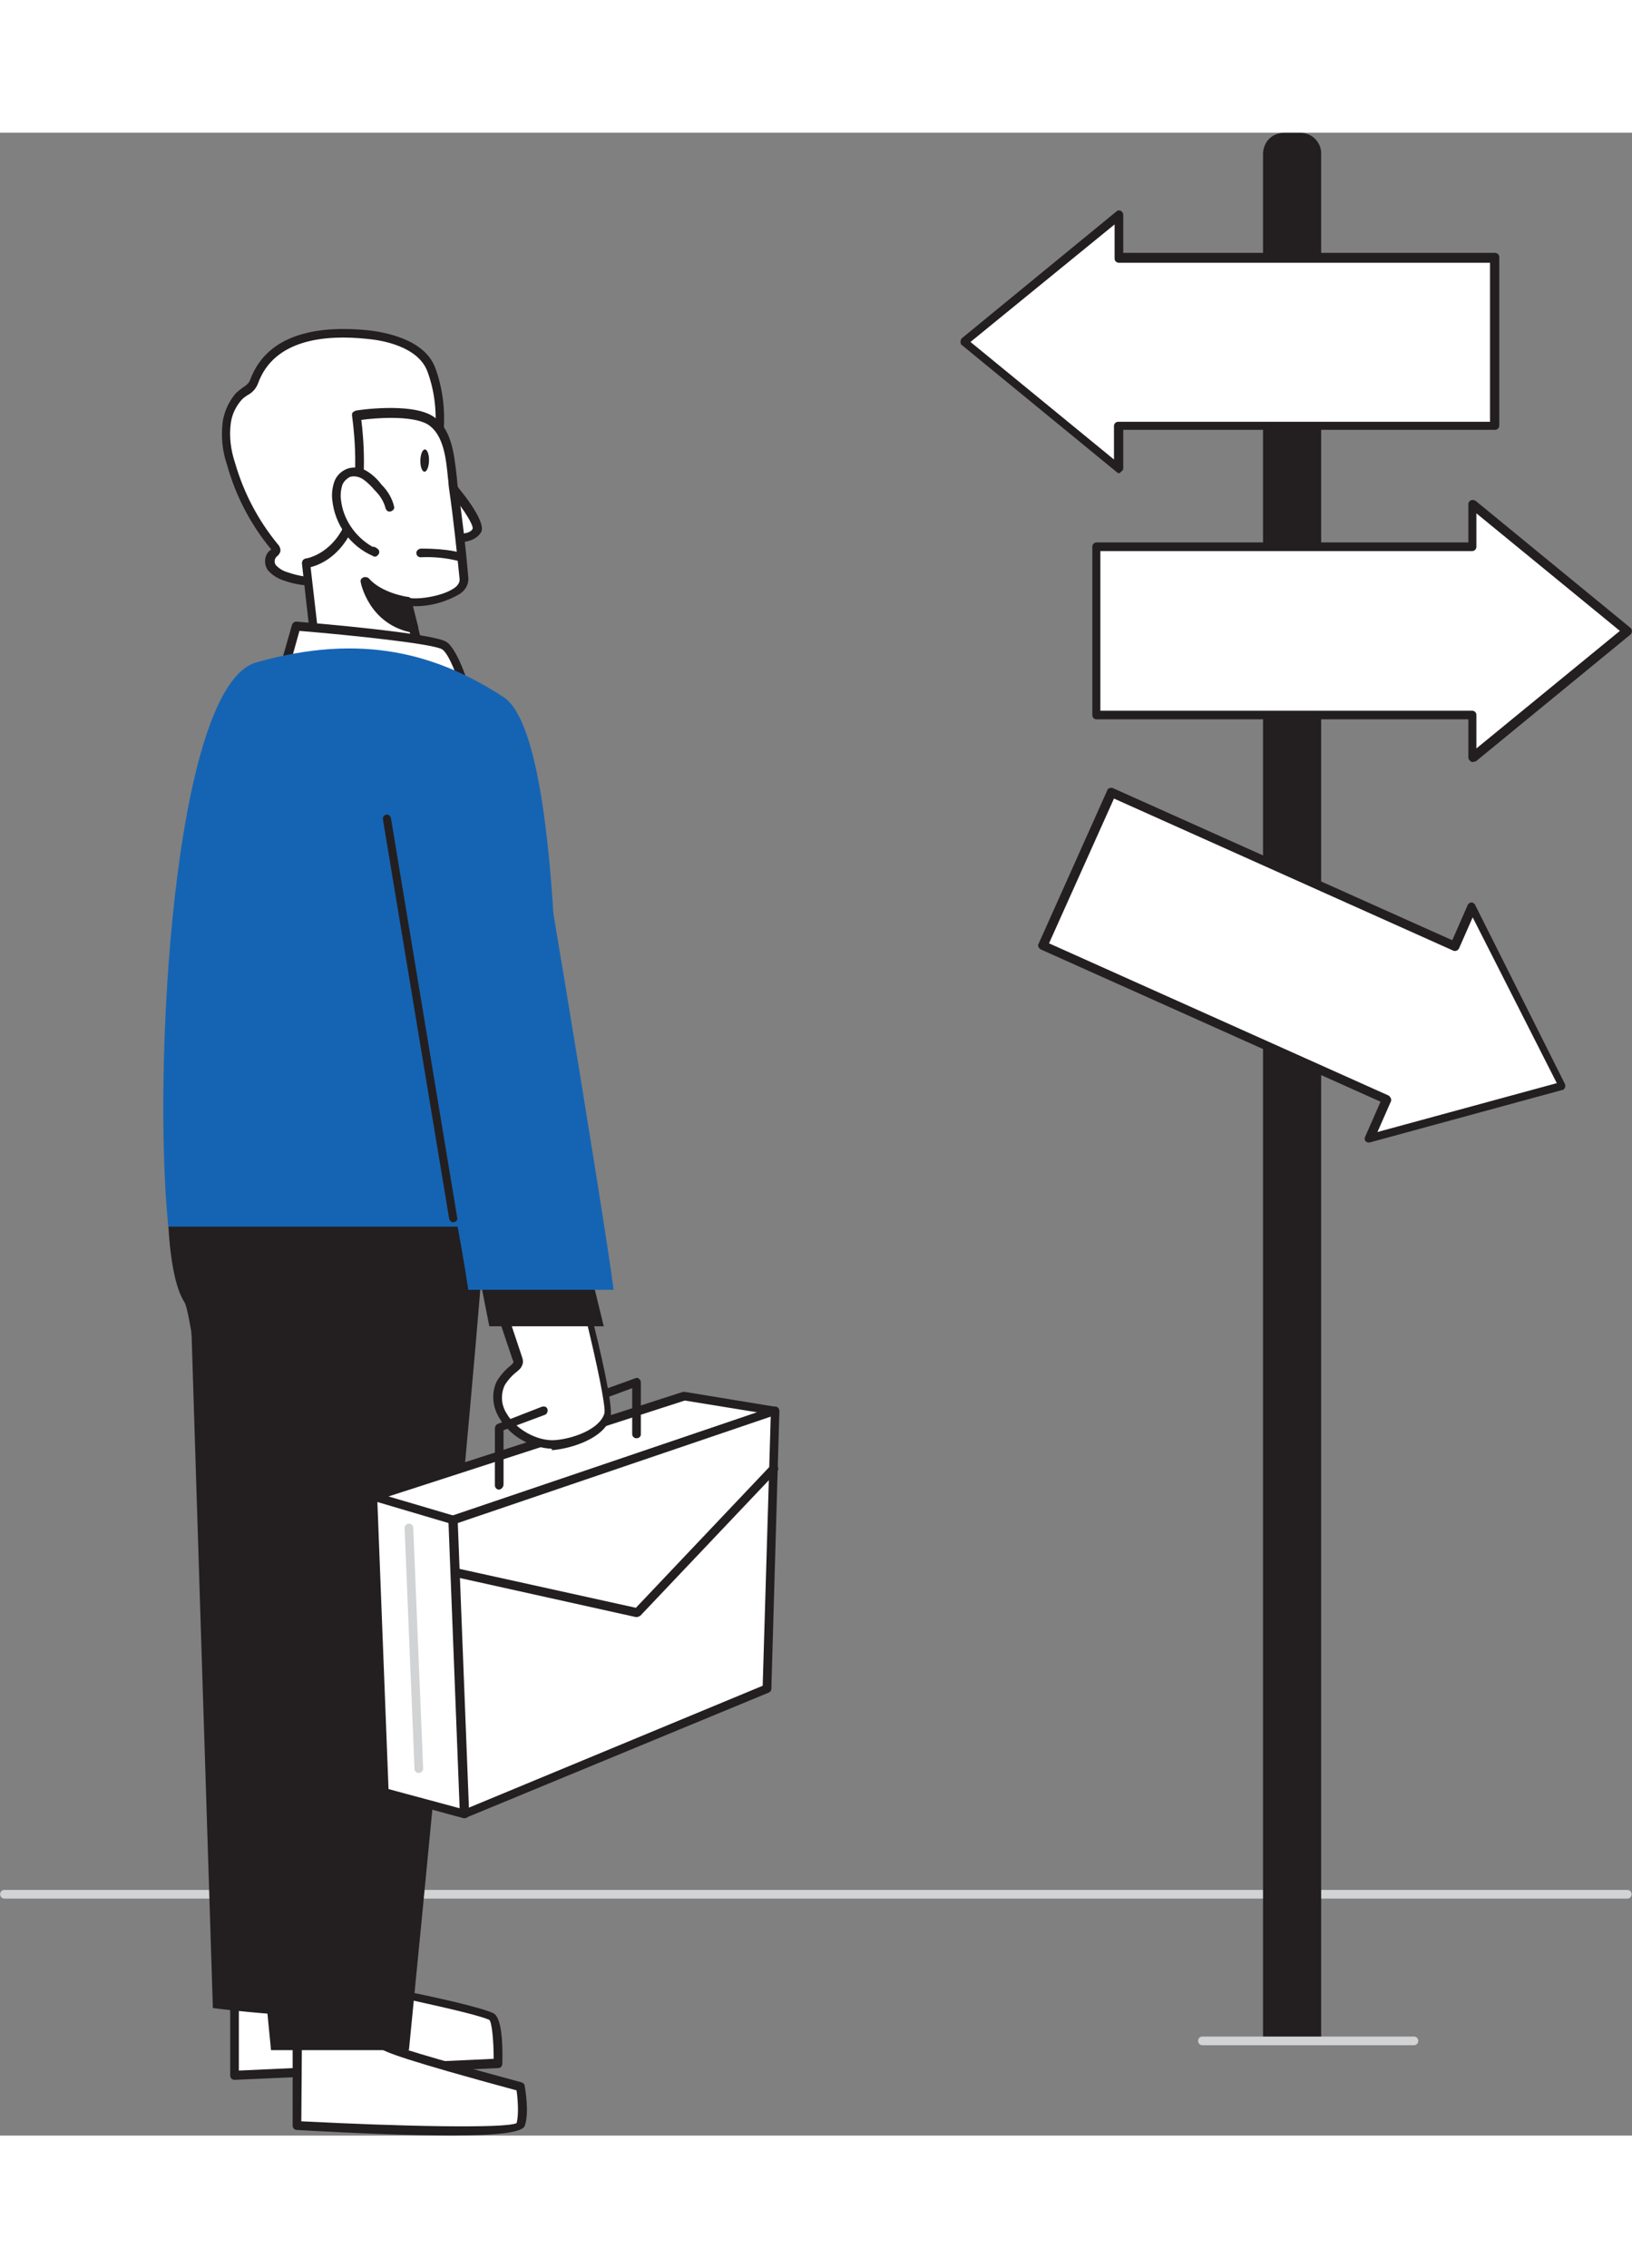 <svg version="1.1" id="Layer_1" xmlns="http://www.w3.org/2000/svg" xmlns:xlink="http://www.w3.org/1999/xlink" x="0px" y="0px" style="width: 233px;" xml:space="preserve" data-imageid="decision-77" imageName="Decision" class="illustrations_image" viewBox="118.08 88.18 263.88 323.73">
<rect x="118.08" y="88.18" width="263.88" height="323.73" fill="#808080" stroke="none"/>
<style type="text/css">
	.st0_decision-77{fill:#D1D3D4;}
	.st1_decision-77{fill:#FFFFFF;}
	.st2_decision-77{fill:#231F20;}
	.st3_decision-77{fill:#68E1FD;}
</style>
<g id="Ground_decision-77">
	<path class="st0_decision-77" d="M381.2,373.6H118.8c-0.4,0-0.7-0.3-0.7-0.7c0-0.4,0.3-0.7,0.7-0.7c0,0,0,0,0,0h262.4c0.4,0,0.7,0.3,0.7,0.7&#xA;&#9;&#9;C381.9,373.3,381.6,373.6,381.2,373.6z"/>
</g>
<g id="Character_decision-77">
	<path class="st1_decision-77" d="M178.5,388c-0.8,0.2,15.3,3.1,19,4.7c1.2,0.5,1.1,7.6,1.1,7.6l-42.5,1.9v-18.8L178.5,388z"/>
	<path class="st2_decision-77" d="M156,402.9c-0.2,0-0.4-0.1-0.5-0.2c-0.1-0.1-0.2-0.3-0.2-0.5v-18.8c0-0.2,0.1-0.4,0.2-0.5&#xA;&#9;&#9;c0.2-0.1,0.4-0.2,0.6-0.1l22.5,4.6c0.1,0,0.2,0.1,0.3,0.1c0.6,0.2,2.8,0.6,4.9,1.1c4.9,1,11.7,2.5,14,3.5c1.4,0.6,1.6,4.8,1.5,8.2&#xA;&#9;&#9;c0,0.4-0.3,0.7-0.7,0.7L156,402.9z M156.7,384.2v17.2l41.2-1.9c0-3.1-0.3-5.9-0.7-6.3c-2.1-0.9-9.1-2.4-13.6-3.4&#xA;&#9;&#9;c-1.8-0.3-3.6-0.7-5.4-1.3L156.7,384.2z"/>
	<path class="st1_decision-77" d="M166.1,395.3v15c0,0,35.3,1.9,36.1,0s0-6.3,0-6.3s-22.4-6.1-22.4-6.8S166.1,395.3,166.1,395.3z"/>
	<path class="st2_decision-77" d="M191.1,411.9c-6,0-14.3-0.3-25-0.9c-0.4,0-0.7-0.3-0.7-0.7v-15c0-0.4,0.3-0.7,0.7-0.7c0,0,0,0,0.1,0&#xA;&#9;&#9;c11.7,1,13.8,1.6,14.2,2.2c1.6,0.9,14.2,4.4,22,6.5c0.3,0.1,0.5,0.3,0.5,0.5c0.1,0.5,0.8,4.6,0,6.6&#xA;&#9;&#9;C202.4,411.4,198.5,411.9,191.1,411.9z M166.8,409.6c15.6,0.8,32.8,1.2,34.8,0.3c0.4-1.3,0.2-4,0-5.3c-17.7-4.8-21.4-6.2-22.2-6.9&#xA;&#9;&#9;c-0.8-0.4-6.8-1.1-12.5-1.6L166.8,409.6z M179.2,397.6L179.2,397.6z"/>
	<path class="st2_decision-77" d="M148.7,270.8c0,1.1,3.8,120.5,3.8,120.5s23.9,3,23.9,0s5.3-123.9,5.3-123.9L148.7,270.8z"/>
	<path class="st2_decision-77" d="M145.2,260.9c0,1.1,0,12.1,2.7,16.3s14,120.9,14,120.9h22.3c0,0,13-131.5,12.6-139.1L145.2,260.9z"/>
	<polygon class="st1_decision-77" points="228.7,292.4 178.5,308.6 191.4,312.4 243.4,294.8 &#9;"/>
	<path class="st2_decision-77" d="M191.4,313.1c-0.1,0-0.1,0-0.2,0l-12.9-3.8c-0.3-0.1-0.5-0.4-0.5-0.7c0-0.3,0.2-0.6,0.5-0.7l50.2-16.2&#xA;&#9;&#9;c0.1,0,0.2,0,0.3,0l14.6,2.4c0.4,0.1,0.6,0.5,0.6,0.8c0,0.2-0.2,0.4-0.4,0.5l-52,17.6C191.5,313.1,191.4,313.1,191.4,313.1z&#xA;&#9;&#9; M180.9,308.6l10.5,3.1l49.1-16.7l-11.7-1.9L180.9,308.6z"/>
	<polygon class="st1_decision-77" points="178.5,308.6 180.2,356.4 193.2,359.9 191.4,312.4 &#9;"/>
	<path class="st2_decision-77" d="M193.2,360.6c-0.1,0-0.1,0-0.2,0l-12.9-3.5c-0.3-0.1-0.5-0.3-0.5-0.6l-1.8-47.8c0-0.2,0.1-0.4,0.3-0.6&#xA;&#9;&#9;c0.2-0.1,0.4-0.2,0.6-0.1l12.9,3.8c0.3,0.1,0.5,0.3,0.5,0.6l1.8,47.5c0,0.2-0.1,0.4-0.3,0.6C193.5,360.6,193.3,360.6,193.2,360.6z&#xA;&#9;&#9; M180.9,355.9l11.5,3.1l-1.8-46.1l-11.5-3.4L180.9,355.9z"/>
	<polygon class="st1_decision-77" points="193.2,359.9 242,339.7 243.4,294.8 191.4,312.4 &#9;"/>
	<path class="st2_decision-77" d="M193.2,360.6c-0.1,0-0.3,0-0.4-0.1c-0.2-0.1-0.3-0.3-0.3-0.6l-1.8-47.5c0-0.3,0.2-0.6,0.5-0.7l52-17.6&#xA;&#9;&#9;c0.2-0.1,0.5,0,0.6,0.1c0.2,0.1,0.3,0.4,0.3,0.6l-1.3,44.9c0,0.3-0.2,0.5-0.4,0.6l-48.9,20.2C193.4,360.6,193.3,360.6,193.2,360.6z&#xA;&#9;&#9; M192.1,312.9l1.8,46l47.5-19.7l1.3-43.5L192.1,312.9z"/>
	<path class="st0_decision-77" d="M185.8,353.3c-0.4,0-0.7-0.3-0.7-0.7l-1.6-38.9c0-0.4,0.3-0.7,0.7-0.7c0,0,0,0,0,0c0.4,0,0.7,0.3,0.7,0.7&#xA;&#9;&#9;l1.6,38.9C186.5,352.9,186.2,353.3,185.8,353.3C185.9,353.3,185.9,353.3,185.8,353.3L185.8,353.3z"/>
	<path class="st2_decision-77" d="M221,299.2c-0.4,0-0.7-0.3-0.7-0.7l0,0v-7.4l-8.4,3.1c-0.4,0.1-0.8-0.1-0.9-0.4c-0.1-0.4,0.1-0.8,0.4-0.9&#xA;&#9;&#9;l9.4-3.4c0.2-0.1,0.5-0.1,0.6,0.1c0.2,0.1,0.3,0.3,0.3,0.6v8.4C221.7,298.9,221.4,299.2,221,299.2C221,299.2,221,299.2,221,299.2z"/>
	<path class="st1_decision-77" d="M213.4,279.7c0.1,0.2,3.5,14.1,3,15.8c-0.9,3-5.8,4.6-8.6,4.8c-3.2,0.3-6.8-2-8.4-4.6c-1-1.6-1.1-3.6-0.3-5.3&#xA;&#9;&#9;c0.6-1,1.4-1.8,2.3-2.5c0.3-0.2,0.5-0.4,0.5-0.8c0-0.2,0-0.5-0.1-0.7c-0.9-2.7-1.8-5.4-2.7-8c2.1-0.5,5.1,0.4,7.2,0.6&#xA;&#9;&#9;C206.9,279,213.3,279.3,213.4,279.7z"/>
	<path class="st2_decision-77" d="M207.3,300.9c-3.5-0.2-6.7-2-8.5-5c-1.1-1.8-1.3-4-0.4-5.9c0.6-1,1.4-1.9,2.3-2.6l0.1-0.1&#xA;&#9;&#9;c0.1-0.1,0.3-0.3,0.3-0.4c0-0.1,0-0.2-0.1-0.3l-2.7-8c-0.1-0.2-0.1-0.4,0-0.5c0.1-0.2,0.2-0.3,0.4-0.4c1.8-0.3,3.7-0.2,5.5,0.3&#xA;&#9;&#9;c0.7,0.1,1.4,0.2,2,0.3l0.9,0.1c6.5,0.4,6.5,0.6,6.7,1.2l0,0l-0.7,0.2l0.7-0.1c1.1,4.3,3.5,14.4,3,16.1c-1,3.4-6.2,5-9.2,5.3H207.3&#xA;&#9;&#9;z M200.1,278.9l2.4,7.2c0.1,0.3,0.2,0.7,0.1,1c-0.1,0.5-0.4,0.9-0.8,1.2l-0.1,0.1c-0.8,0.6-1.5,1.4-2,2.2c-0.7,1.5-0.6,3.2,0.3,4.6&#xA;&#9;&#9;c1.5,2.6,5,4.5,7.8,4.3s7.2-1.7,8-4.3c0.3-1-1.3-8.4-2.9-15c-1-0.2-4.4-0.4-5.5-0.5l-0.9-0.1c-0.6-0.1-1.4-0.2-2.1-0.3&#xA;&#9;&#9;C202.9,279,201.5,278.9,200.1,278.9z"/>
	<polygon class="st2_decision-77" points="195.3,271.5 197.2,281.1 215.7,281.1 212.8,269.2 &#9;"/>
	<path class="st1_decision-77" d="M167.3,160.6c-1.1-0.1-2.2-0.4-3.2-0.8c-0.8-0.2-1.5-0.7-2.1-1.4c-0.5-0.7-0.5-1.7,0.1-2.3&#xA;&#9;&#9;c0.2-0.1,0.4-0.3,0.5-0.5c0-0.2-0.1-0.5-0.3-0.6c-3.2-3.9-5.6-8.4-7-13.3c-0.7-2.2-1-4.5-0.7-6.8c0.2-1.5,0.9-3,2-4.1&#xA;&#9;&#9;c0.8-0.9,2-1.1,2.4-2.3c2.7-7.6,11.6-8.3,18.3-7.6c3.9,0.4,9,1.9,10.4,5.8c2.6,7.2,1.2,15.2-2.5,21.8S175.2,161.6,167.3,160.6z"/>
	<path class="st2_decision-77" d="M168.8,161.4c-0.5,0-1.1,0-1.6-0.1l0,0c-1.1-0.1-2.3-0.4-3.4-0.8c-0.9-0.3-1.8-0.9-2.4-1.6&#xA;&#9;&#9;c-0.7-1-0.6-2.4,0.3-3.2l0.2-0.1l0,0c0,0,0,0,0-0.1c-3.3-4-5.7-8.6-7.1-13.6c-0.8-2.3-1-4.7-0.7-7.1c0.3-1.7,1-3.2,2.1-4.5&#xA;&#9;&#9;c0.3-0.3,0.7-0.6,1.1-0.9c0.6-0.4,1-0.7,1.2-1.2c2.9-8,11.9-8.8,19-8.1c2.7,0.3,9.3,1.4,11,6.2c2.5,6.9,1.6,15.1-2.5,22.4&#xA;&#9;&#9;C181.5,156.8,175.1,161.4,168.8,161.4z M167.4,159.9c9.3,1.1,15.7-8.8,17.4-11.9c3.9-6.9,4.8-14.7,2.4-21.2&#xA;&#9;&#9;c-1.5-4.1-7.4-5.1-9.8-5.3c-6.6-0.7-15,0-17.6,7.2c-0.3,0.8-0.9,1.5-1.7,1.9c-0.3,0.2-0.6,0.4-0.9,0.7c-1,1.1-1.6,2.4-1.8,3.8&#xA;&#9;&#9;c-0.3,2.2,0,4.4,0.7,6.5c1.4,4.8,3.7,9.2,6.9,13.1c0.3,0.3,0.5,0.8,0.4,1.2c-0.1,0.3-0.3,0.6-0.6,0.8c-0.4,0.4-0.4,1-0.1,1.4&#xA;&#9;&#9;c0.5,0.5,1.1,0.9,1.8,1.1C165.4,159.5,166.4,159.8,167.4,159.9L167.4,159.9z"/>
	<path class="st1_decision-77" d="M190,144.1c0,0,5.9,6.6,5.2,8.3s-4.3,1.2-4.3,1.2"/>
	<path class="st2_decision-77" d="M192.1,154.4c-0.4,0-0.9,0-1.3-0.1c-0.4-0.1-0.6-0.5-0.5-0.8c0.1-0.3,0.4-0.6,0.7-0.5c1,0.1,3.1,0.1,3.5-0.8&#xA;&#9;&#9;c0.2-0.7-2.1-4.2-5-7.5c-0.3-0.3-0.2-0.7,0.1-1c0.3-0.3,0.7-0.2,1,0c0,0,0,0,0,0c1.9,2.1,6.1,7.2,5.3,9&#xA;&#9;&#9;C195.1,154.1,193.3,154.4,192.1,154.4z"/>
	<path class="st1_decision-77" d="M187.5,134.6c3.5,2.1,3.4,7.5,3.8,11c0.7,4.9,1.3,9.8,1.7,14.7c0.3,3.1-7.7,4.4-9.2,3.6l3.1,12l-17.8-4&#xA;&#9;&#9;l-1.6-14.2c0,0,5.3-0.7,7.5-7.5s0.6-16.4,0.6-16.4S184.1,132.6,187.5,134.6z"/>
	<path class="st2_decision-77" d="M186.9,176.6h-0.1l-17.8-4c-0.3-0.1-0.5-0.3-0.5-0.6l-1.6-14.2c0-0.4,0.2-0.7,0.6-0.8c0.2,0,4.9-0.8,6.9-7&#xA;&#9;&#9;c2.1-6.5,0.6-16,0.6-16.1c0-0.2,0-0.4,0.1-0.5c0.1-0.1,0.3-0.2,0.5-0.3c0.4-0.1,8.7-1.3,12.3,0.8c3.2,1.9,3.6,6.2,4,9.6&#xA;&#9;&#9;c0.1,0.7,0.1,1.3,0.2,1.9c0.7,4.9,1.3,9.8,1.7,14.7c0.1,1.1-0.5,2.1-1.5,2.7c-2.3,1.3-4.9,2-7.5,1.9l2.8,11&#xA;&#9;&#9;c0.1,0.4-0.1,0.8-0.5,0.9C187,176.7,187,176.7,186.9,176.6L186.9,176.6z M169.8,171.4l16.1,3.6l-2.8-10.9c-0.1-0.4,0.1-0.8,0.5-0.9&#xA;&#9;&#9;c0.2,0,0.4,0,0.5,0.1c0.8,0.4,5.2,0,7.4-1.5c0.6-0.4,0.9-0.9,0.9-1.4c-0.5-4.9-1-9.8-1.7-14.6c-0.1-0.6-0.1-1.2-0.2-1.9&#xA;&#9;&#9;c-0.3-3.1-0.7-7-3.3-8.6l0,0c-2.6-1.5-8.6-1-10.7-0.7c0.3,2.4,1.1,10.2-0.8,16s-5.8,7.4-7.4,7.8L169.8,171.4z"/>
	<path class="st1_decision-77" d="M192.4,156.6c0,0-1.7-0.7-6.3-0.7"/>
	<path class="st2_decision-77" d="M192.4,157.4c-0.1,0-0.2,0-0.2,0c-2-0.5-4-0.7-6.1-0.6l0,0c-0.4,0-0.7-0.3-0.7-0.7c0-0.4,0.4-0.7,0.8-0.7&#xA;&#9;&#9;c0,0,0,0,0,0c4.6,0,6.4,0.7,6.4,0.7c0.4,0.1,0.5,0.6,0.4,0.9c0,0,0,0,0,0C192.9,157.2,192.7,157.4,192.4,157.4z"/>
	<path class="st1_decision-77" d="M181.1,148.7c-0.3-1.2-0.9-2.3-1.9-3.1c-0.6-0.8-1.3-1.4-2.1-2c-0.8-0.5-1.8-0.7-2.7-0.4&#xA;&#9;&#9;c-0.8,0.3-1.4,1-1.7,1.8c-0.3,0.8-0.3,1.7-0.2,2.5c0.4,3.8,2.8,7,6.2,8.6l-0.3-0.2"/>
	<path class="st2_decision-77" d="M178.7,156.7c-0.1,0-0.2,0-0.3-0.1c-3.7-1.6-6.2-5.1-6.6-9.1c-0.1-0.9,0-1.9,0.3-2.8c0.3-1,1.1-1.8,2.1-2.2&#xA;&#9;&#9;c1.1-0.4,2.4-0.2,3.4,0.5c0.9,0.6,1.6,1.3,2.2,2.1c1,1,1.7,2.2,2,3.5c0.1,0.4-0.2,0.7-0.6,0.8c-0.4,0.1-0.7-0.2-0.8-0.6&#xA;&#9;&#9;c-0.3-1.1-0.9-2-1.7-2.8c-0.6-0.7-1.2-1.3-1.9-1.8c-0.6-0.4-1.4-0.6-2.1-0.4c-0.6,0.3-1.1,0.8-1.3,1.4c-0.2,0.7-0.3,1.5-0.2,2.2&#xA;&#9;&#9;c0.3,3.2,2.3,6.1,5.1,7.7c0.2,0,0.3,0,0.5,0.1l0.3,0.2c0.3,0.2,0.4,0.6,0.2,0.9C179.1,156.6,178.9,156.7,178.7,156.7z"/>
	<path class="st2_decision-77" d="M183.8,163.9c0,0-4.3-0.7-6.7-3.2c0.8,3.9,3.9,6.9,7.8,7.6L183.8,163.9z"/>
	<path class="st2_decision-77" d="M184.9,169h-0.1c-7.1-1.3-8.4-8.1-8.4-8.2c-0.1-0.4,0.2-0.7,0.6-0.8c0.2,0,0.5,0,0.7,0.2c2.1,2.4,6.2,3,6.3,3&#xA;&#9;&#9;c0.3,0,0.5,0.2,0.6,0.5l1.1,4.4c0.1,0.4-0.1,0.8-0.5,0.9C185,169,185,169,184.9,169L184.9,169z M178.6,162.7c1.1,2.3,3,3.9,5.4,4.6&#xA;&#9;&#9;l-0.7-2.9C181.6,164.2,180,163.6,178.6,162.7L178.6,162.7z"/>
	
		<ellipse transform="matrix(2.059343e-02 -1 1 2.059343e-02 41.703 324.965)" class="st2_decision-77" cx="186.7" cy="141.2" rx="1.8" ry="0.7"/>
	<path class="st1_decision-77" d="M164.2,174.2l1.8-6.3c0,0,22,1.8,24,3.1s3.8,8.3,3.8,8.3L164.2,174.2z"/>
	<path class="st2_decision-77" d="M193.8,180.1h-0.1l-29.6-5.2c-0.4-0.1-0.6-0.4-0.6-0.8c0,0,0,0,0-0.1l1.8-6.3c0.1-0.3,0.4-0.5,0.7-0.5&#xA;&#9;&#9;c3.7,0.3,22.3,1.9,24.3,3.3s3.9,8,4.1,8.7c0.1,0.2,0,0.5-0.2,0.6C194.2,180.1,194,180.1,193.8,180.1z M165.1,173.7l27.7,4.9&#xA;&#9;&#9;c-0.8-2.6-2.1-6.1-3.2-6.9c-1.3-0.9-14.6-2.3-23.1-3L165.1,173.7z"/>
	<path class="st3_decision-77 targetColor" d="M199.5,179.4c-10.6-6.9-22.8-10.5-40-5.6c-13.5,3.9-16.8,66.3-14.2,91.2h63.5l-0.6-11.1&#xA;&#9;&#9;C208.2,254,210.1,186.3,199.5,179.4z" style="fill: rgb(21, 100, 179);"/>
	<path class="st3_decision-77 targetColor" d="M193.8,275.2h23.5c-1.5-11.8-14.8-92.2-15.4-92.8c-11.9-11.3-20.8,16.9-20.2,25.5&#xA;&#9;&#9;C182.1,215,191.6,260.1,193.8,275.2z" style="fill: rgb(21, 100, 179);"/>
	<path class="st2_decision-77" d="M191.4,264.3c-0.3,0-0.6-0.2-0.7-0.6L180,199.2c-0.1-0.4,0.2-0.7,0.5-0.8c0,0,0,0,0,0c0.4-0.1,0.7,0.2,0.8,0.6&#xA;&#9;&#9;c0,0,0,0,0,0l10.7,64.5C192.1,263.9,191.9,264.2,191.4,264.3C191.5,264.3,191.5,264.3,191.4,264.3L191.4,264.3z"/>
	<path class="st2_decision-77" d="M198.8,307.5c-0.4,0-0.7-0.3-0.7-0.7l0,0v-9.2c0-0.3,0.2-0.6,0.4-0.7l7.2-2.8c0.4-0.1,0.8,0,0.9,0.4&#xA;&#9;&#9;c0.1,0.4-0.1,0.8-0.4,0.9l-6.7,2.5v8.7C199.5,307.1,199.2,307.4,198.8,307.5C198.8,307.4,198.8,307.5,198.8,307.5z"/>
	<path class="st2_decision-77" d="M221,328.1h-0.1l-29.3-6.5c-0.4,0-0.7-0.4-0.6-0.8c0-0.4,0.4-0.7,0.8-0.6c0,0,0.1,0,0.1,0l29,6.4l21.8-23&#xA;&#9;&#9;c0.3-0.3,0.7-0.3,1,0c0.3,0.3,0.3,0.7,0,1c0,0,0,0,0,0l-22.1,23.3C221.4,328,221.2,328.1,221,328.1z"/>
</g>
<g id="Signpost_decision-77">
	<path class="st2_decision-77" d="M325.7,88.2h2.7c1.8,0,3.3,1.5,3.3,3.3v305.1l0,0h-9.4l0,0V91.5C322.4,89.6,323.8,88.2,325.7,88.2z"/>
	<polygon class="st1_decision-77" points="359.8,108.4 299,108.4 299,101.5 274,122 299,142.5 299,135.6 359.8,135.6 &#9;"/>
	<path class="st2_decision-77" d="M299,143.2c-0.2,0-0.3-0.1-0.4-0.2l-25-20.5c-0.2-0.1-0.2-0.3-0.2-0.6c0-0.2,0.1-0.4,0.2-0.5l25-20.5&#xA;&#9;&#9;c0.2-0.2,0.5-0.2,0.7-0.1c0.2,0.1,0.4,0.4,0.4,0.6v6.2h60.1c0.4,0,0.7,0.3,0.7,0.7v27.2c0,0.4-0.3,0.7-0.7,0.7l0,0h-60.1v6.2&#xA;&#9;&#9;c0,0.3-0.2,0.5-0.4,0.6C299.2,143.2,299.1,143.2,299,143.2z M275,122l23.2,19v-5.4c0-0.4,0.3-0.7,0.7-0.7h60.1v-25.7H299&#xA;&#9;&#9;c-0.4,0-0.7-0.3-0.7-0.7v0V103L275,122z"/>
	<polygon class="st1_decision-77" points="295.4,155.1 356.2,155.1 356.2,148.2 381.2,168.7 356.2,189.2 356.2,182.2 295.4,182.2 &#9;"/>
	<path class="st2_decision-77" d="M356.2,189.9c-0.1,0-0.2,0-0.3-0.1c-0.2-0.1-0.4-0.4-0.4-0.6V183h-60.1c-0.4,0-0.7-0.3-0.7-0.7c0,0,0,0,0,0&#xA;&#9;&#9;v-27.2c0-0.4,0.3-0.7,0.7-0.7l0,0h60.1v-6.2c0-0.3,0.2-0.5,0.4-0.6c0.2-0.1,0.5-0.1,0.8,0.1l25,20.5c0.3,0.2,0.3,0.7,0.1,1&#xA;&#9;&#9;c0,0-0.1,0.1-0.1,0.1l-25,20.5C356.5,189.8,356.3,189.9,356.2,189.9z M296,181.6h60.1c0.4,0,0.7,0.3,0.7,0.7c0,0,0,0,0,0v5.4&#xA;&#9;&#9;l23.2-19l-23.2-19v5.4c0,0.4-0.3,0.7-0.7,0.7l0,0H296V181.6z"/>
	<polygon class="st1_decision-77" points="297.9,194.8 353.4,219.6 356.2,213.3 370.6,242.2 339.4,250.7 342.3,244.4 286.8,219.6 &#9;"/>
	<path class="st2_decision-77" d="M339.4,251.4c-0.2,0-0.4-0.1-0.5-0.2c-0.2-0.2-0.2-0.5-0.1-0.7l2.5-5.7l-54.9-24.6c-0.2-0.1-0.3-0.2-0.4-0.4&#xA;&#9;&#9;c-0.1-0.2-0.1-0.4,0-0.5l11.1-24.8c0.1-0.4,0.6-0.5,0.9-0.4c0,0,0,0,0,0l54.9,24.6l2.5-5.7c0.1-0.2,0.3-0.4,0.6-0.4&#xA;&#9;&#9;c0.3,0,0.5,0.2,0.6,0.4l14.5,28.9c0.2,0.4,0,0.8-0.3,1c0,0-0.1,0-0.1,0l-31.2,8.5C339.6,251.4,339.5,251.4,339.4,251.4z&#xA;&#9;&#9; M287.7,219.2l54.9,24.6c0.3,0.2,0.5,0.6,0.4,0.9l-2.2,5l29-7.9L356.2,215l-2.2,5c-0.2,0.4-0.6,0.5-0.9,0.4c0,0,0,0,0,0l-54.9-24.6&#xA;&#9;&#9;L287.7,219.2z"/>
	<path class="st0_decision-77" d="M346.7,397.3h-34.2c-0.4,0-0.7-0.3-0.7-0.7s0.3-0.7,0.7-0.7c0,0,0,0,0,0h34.2c0.4,0,0.7,0.3,0.7,0.7&#xA;&#9;&#9;S347.1,397.3,346.7,397.3C346.7,397.3,346.7,397.3,346.7,397.3z"/>
</g>
</svg>